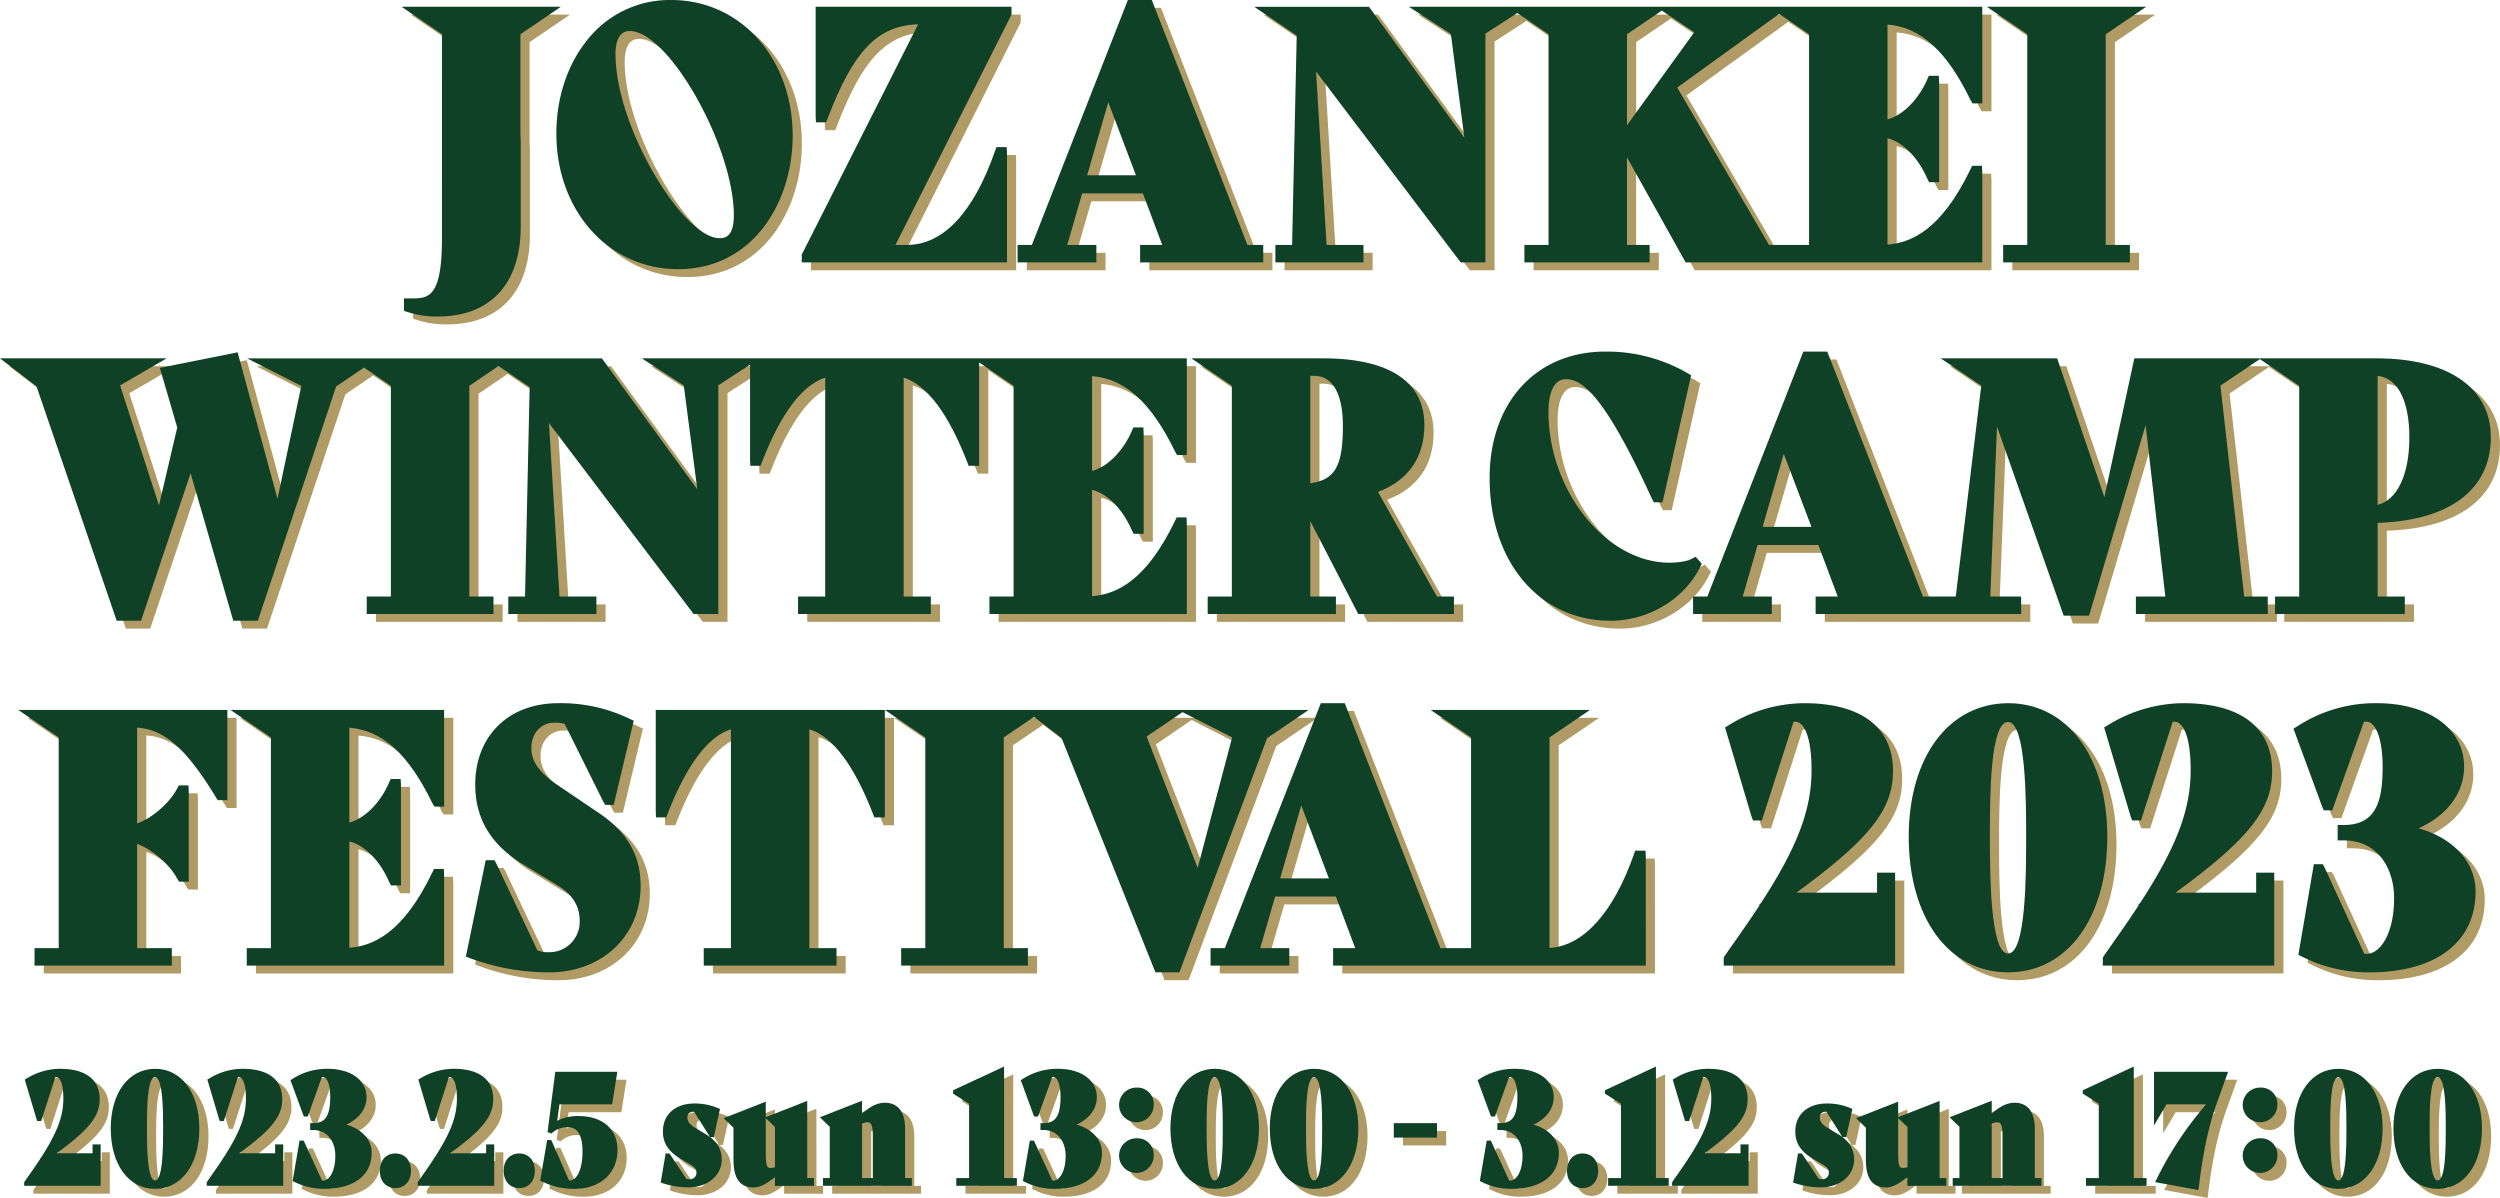 <svg xmlns="http://www.w3.org/2000/svg" xmlns:xlink="http://www.w3.org/1999/xlink" width="840.276" height="402.639" viewBox="0 0 840.276 402.639">
  <defs>
    <clipPath id="clip-path">
      <rect id="長方形_279" data-name="長方形 279" width="837.192" height="399.995" fill="#b19b65"/>
    </clipPath>
    <clipPath id="clip-path-2">
      <rect id="長方形_279-2" data-name="長方形 279" width="837.192" height="399.995" fill="#0f4126"/>
    </clipPath>
  </defs>
  <g id="kv_ttl" transform="translate(-401.724 -110.361)">
    <g id="グループ_175" data-name="グループ 175" transform="translate(404.808 113.005)">
      <g id="グループ_174" data-name="グループ 174" transform="translate(0)" clip-path="url(#clip-path)">
        <path id="パス_175" data-name="パス 175" d="M345.178,83.344c0,18.809-3.954,20.262-9.54,20.262H332.4V107.8l1.416.446a30.881,30.881,0,0,0,9.942,1.459c17.728,0,27.894-11.017,27.894-30.226v-29l-.1-2.025V14.824l13.581-9.237H331.6l13.582,9.237Z" transform="translate(-196.63 -3.313)" fill="#b19b65"/>
        <path id="パス_176" data-name="パス 176" d="M500.315,90.47c25.306,0,38.547-22.584,38.547-44.893C538.862,19.594,521.331,0,498.083,0a35.283,35.283,0,0,0-28.575,13.846c-6.5,8.225-10.073,19.25-10.073,31.047,0,25.982,17.575,45.576,40.88,45.576m-21-72.412c0-2.853.62-7.64,4.771-7.64,13.086,0,35,38.819,35,61.994,0,7.64-3.415,7.64-4.873,7.64-12.019,0-34.9-37.059-34.9-61.994" transform="translate(-272.436)" fill="#b19b65"/>
        <path id="パス_177" data-name="パス 177" d="M731.064,54.8l-.1-2.025H727.5l-.474,1.357c-7.2,20.611-17.418,31.5-29.538,31.5h-3.915l38.8-77,.217-.544V5.587H666.753V42.408l.1,2.025h3.42l.5-1.3c8.685-22.744,16.741-31.208,30.417-31.654L662.3,88.457l-.217.544v2.508h68.978Z" transform="translate(-392.605 -3.313)" fill="#b19b65"/>
        <path id="パス_178" data-name="パス 178" d="M866.786,82.326h-9.78L862.021,65h20.408l6.5,17.328H881.5V88.2h41.383v-5.87h-5.309L885.418,0h-8.04L845.116,82.326h-4.8V88.2h26.47ZM863.7,58.9l7.1-24.55,9.289,24.55Z" transform="translate(-498.291)" fill="#b19b65"/>
        <path id="パス_179" data-name="パス 179" d="M1048.447,85.639h-5.622v5.87h29.615v-5.87h-12.4l-3.536-58.281,48.61,64.15h8.307V14.626l10.717-6.941,10.5,7.139V85.639h-8.116v5.87h42.093v-5.87h-7.608V56.217l19.713,35.292h99.7V61.056l-.1-2.025h-3.3l-.552,1.146c-9.867,20.469-19.891,24.689-27.9,25.359V49.764c5.172,1.33,10.25,6.415,13.364,13.578l.63,1.218h3.353V30.809l-.1-2.025h-3.353L1261.93,30c-2.979,6.857-8.249,12.064-13.364,13.445v-31.9c11.182.943,19.859,8.869,27.907,25.377l.657,1.137h3.291V5.587H1087.708l14.1,9.129,4.537,34.875-32.056-44h-38.572L1050,15.266ZM1222.2,14.824V85.639h-13.454l-30.852-52.9,34.251-24.753Zm-38.592-.668L1161.011,45.4V14.824L1172.7,6.876Z" transform="translate(-614.158 -3.313)" fill="#b19b65"/>
        <path id="パス_180" data-name="パス 180" d="M1654.31,85.639h-8.116v5.87h42.6v-5.87h-8.115V14.825l13.582-9.238h-53.534l13.584,9.238Z" transform="translate(-972.919 -3.313)" fill="#b19b65"/>
        <path id="パス_181" data-name="パス 181" d="M39.221,381.153H47.4L64.06,331.562l14.348,49.591h8.254l26.319-78.74,9.359-6.365,9.036,6.146v70.814h-8.115v5.87h42.6v-5.87h-8.116V302.194l9.792-6.66,10.484,7.1-1.554,70.373h-5.624v5.87h29.615v-5.87h-12.4l-3.536-58.28,48.61,64.15h8.306V302l10.666-6.908v31.96l.1,2.025h3.41l.5-1.291c6.36-16.348,13.5-25.86,21.246-28.335v73.561h-9.13v5.87h44.63v-5.87h-9.131V299.44c7.81,2.462,14.983,11.978,21.349,28.342l.5,1.291H329.1V294.319l11.577,7.875v70.814h-8.115v5.87H398.9V348.426l-.1-2.025h-3.3l-.552,1.146c-9.866,20.47-19.891,24.689-27.9,25.359V337.134c5.173,1.329,10.252,6.415,13.365,13.577l.631,1.218H384.4v-33.75l-.1-2.025h-3.353l-.53,1.219c-2.978,6.856-8.248,12.063-13.365,13.445v-31.9c11.184.943,19.86,8.869,27.908,25.377l.657,1.137H398.9V292.957H215.726l14.1,9.129,4.537,34.875-32.056-44H83.047l18.219,9.267-7.994,37.918L79.863,290.919l-26.134,5.24,5.846,20.029L53.44,342.371l-13.081-40.32,15.626-9.094H0l12.27,9.4Z" transform="translate(0 -172.509)" fill="#b19b65"/>
        <path id="パス_182" data-name="パス 182" d="M1039.925,381.848H1072.1v-5.87h-5.711l-19.828-35.164c10.219-3.883,15.6-11.62,15.6-22.508,0-19.472-20.973-22.379-33.475-22.379H983.855l13.584,9.237v70.815h-8.116v5.87h43.108v-5.87h-8.622V350.633Zm-14.9-80.052c8.478,0,9.743,10.486,9.743,16.737,0,13.46-2.521,18.225-10.964,19.374V301.8Z" transform="translate(-583.407 -175.478)" fill="#b19b65"/>
        <path id="パス_183" data-name="パス 183" d="M1255.765,299.619c5.211,0,12.72,4.777,28.9,40.206l.642,1.184h2.921l9.61-42.712-1.281-.747a54,54,0,0,0-27.6-7.212c-23.238,0-38.852,17.082-38.852,42.506,0,28.241,16.727,47.964,40.678,47.964,12.606,0,24.669-7.214,30.014-17.952l.611-1.226-2.069-2.326-1.405.746c-1.377.731-4.407,1.242-7.369,1.242-21.293,0-40.685-24.183-40.685-50.737,0-3.288.574-10.937,5.887-10.937" transform="translate(-729.427 -172.165)" fill="#b19b65"/>
        <path id="パス_184" data-name="パス 184" d="M1536.352,339.256l-15.866-46.644h-39.134l13.624,9.162-8.576,70.889h-11.029l-32.159-82.326h-8.04l-32.261,82.326h-4.8v5.87h26.47v-5.87h-9.78l5.017-17.327h20.407l6.5,17.327H1439.3v5.87h69.083v-5.87h-10.368l2.242-57.142,22.422,63.58h8.524l19.015-64.04,6.624,57.6h-9.9v5.87h44.325v-5.87h-7.925l-7.979-70.891,13.253-8.914,13.219,8.991v70.814h-8.116v5.87h43.615v-5.87h-9.13V347.9c24.212-.76,38.043-11.2,38.043-28.819,0-16.576-14.372-26.473-38.446-26.473h-81.382Zm-114.859,9.984,7.1-24.55,9.29,24.55Zm206.707-7.411V298.524c6.7.626,10.66,8.254,10.66,20.675,0,12.534-4.118,21.093-10.66,22.63" transform="translate(-829.051 -172.165)" fill="#b19b65"/>
        <path id="パス_185" data-name="パス 185" d="M28.676,666.318H20.559v5.869H66.71v-5.869H55.044v-35c4.869,1.668,10.783,6.644,13.437,11.6l.674,1.07h3.238V613.648l-.1-2.025H69.043l-.57,1.083c-2.629,5-8.544,10.022-13.43,11.7v-32.22c9.265.628,16.6,7.187,26.477,23.424l.593.973h3.264V586.266H15.093L28.676,595.5Z" transform="translate(-8.95 -347.644)" fill="#b19b65"/>
        <path id="パス_186" data-name="パス 186" d="M258.185,617.607l.656,1.137h3.291V586.267h-71.8l13.581,9.237v70.815h-8.115v5.869h66.339V641.736l-.1-2.025h-3.3l-.552,1.146c-9.867,20.469-19.891,24.689-27.905,25.359V630.443c5.173,1.33,10.251,6.415,13.365,13.578l.631,1.218h3.353v-33.75l-.1-2.025h-3.353l-.53,1.218c-2.977,6.856-8.249,12.063-13.365,13.445v-31.9c11.184.943,19.86,8.869,27.909,25.377" transform="translate(-112.86 -347.645)" fill="#b19b65"/>
        <path id="パス_187" data-name="パス 187" d="M429.165,617.413l-13.3-8.99c-8.054-5.369-9.14-9.461-9.14-12.756,0-4.809,3.272-8.436,7.612-8.436a12.641,12.641,0,0,1,3.564.378l12.984,26.13.659,1.124H434.4l6.735-28.282-1.482-.7a53.124,53.124,0,0,0-23.9-5.2c-16.684,0-27.895,11-27.895,27.383,0,11.385,5.227,20.132,15.986,26.746l11.579,7.058c5.071,3.038,7.536,6.933,7.536,11.908a10.18,10.18,0,0,1-10.454,10.6,8.491,8.491,0,0,1-3.769-.665L394.963,634.6l-.65-1.158H391.38l-6.667,32.425,1.624.607a76.139,76.139,0,0,0,26.375,4.676c17.81,0,30.736-12.233,30.736-29.088,0-10.315-4.542-18.149-14.282-24.647" transform="translate(-228.127 -344.331)" fill="#b19b65"/>
        <path id="パス_188" data-name="パス 188" d="M545.521,621.091c6.36-16.348,13.5-25.86,21.248-28.335v73.562h-9.131v5.869h44.63v-5.869h-9.13V592.749c7.81,2.462,14.982,11.978,21.348,28.342l.5,1.291H618.5V586.266H541.508v34.091l.1,2.025h3.41Z" transform="translate(-321.104 -347.644)" fill="#b19b65"/>
        <path id="パス_189" data-name="パス 189" d="M859.2,595.745l13.938-9.478H730.729l13.583,9.237v70.815H736.2v5.869h42.6v-5.869h-8.117V595.5L780.84,588.6l9.276,7.106,31.549,78.761h8.05Zm-11.756-.249-11.586,43.9-17.147-44.2,12.047-8.193Z" transform="translate(-433.308 -347.645)" fill="#b19b65"/>
        <path id="パス_190" data-name="パス 190" d="M1145.941,632.28l-.1-2.025h-3.458l-.477,1.351c-6.906,19.556-16.928,30.627-28.325,31.359V592.189l13.583-9.237h-53.536l13.584,9.237V663h-10.294l-32.158-82.327h-8.04L1004.456,663h-4.8v5.869h26.471V663h-9.78l5.017-17.328h20.407l6.5,17.328h-7.422v5.869h105.1Zm-122.9,7.3,7.1-24.55,9.29,24.55Z" transform="translate(-592.776 -344.331)" fill="#b19b65"/>
        <path id="パス_191" data-name="パス 191" d="M1423.769,665.574l-.366.637v2.663h57.614V637.647h-6.078v6.709h-27.1c24.74-18.058,32.466-28.006,32.466-40.844,0-14.725-10.627-22.834-29.923-22.834a48.572,48.572,0,0,0-25.187,7.339l-1.347.808,8.867,29.819.533,1.448h2.987l10.652-33.181q.221-.022.451-.022c3.5,0,5.584,6.087,5.584,16.282,0,13.17-4.6,25.611-17.021,44.74l-.7.5h.375c-2.008,3.077-4.216,6.325-6.639,9.777Z" transform="translate(-844.05 -344.331)" fill="#b19b65"/>
        <path id="パス_192" data-name="パス 192" d="M1609.561,580.678c-19.955.113-33.361,18.154-33.361,44.894,0,27.26,13.411,45.576,33.372,45.576s33.373-18.316,33.373-45.576c0-26.853-13.411-44.894-33.384-44.894m.011,6.325c6.091,0,6.091,26.869,6.091,38.342,0,12.815,0,39.479-6.091,39.479s-6.091-27.745-6.091-39.593c0-12.408,0-38.228,6.091-38.228" transform="translate(-934.656 -344.331)" fill="#b19b65"/>
        <path id="パス_193" data-name="パス 193" d="M1736.846,665.574l-.366.637v2.663h57.614V637.647h-6.078v6.709h-27.1c24.74-18.058,32.466-28.006,32.466-40.844,0-14.725-10.627-22.834-29.923-22.834a48.57,48.57,0,0,0-25.186,7.339l-1.347.808,8.867,29.819.533,1.448h2.987l10.652-33.181c.147-.014.3-.022.451-.022,3.5,0,5.584,6.087,5.584,16.282,0,13.17-4.6,25.611-17.021,44.74l-.7.5h.375c-2.008,3.077-4.216,6.325-6.639,9.777Z" transform="translate(-1029.699 -344.331)" fill="#b19b65"/>
        <path id="パス_194" data-name="パス 194" d="M1904.111,616.681h2.839l10.655-29.747a7.208,7.208,0,0,1,.8-.045c3.279,0,5.483,6.086,5.483,15.145,0,11.753-2.227,19.58-13.09,19.58h-2.025V626.8h2.025c11.706,0,16.946,9.72,16.946,19.352,0,12.2-4.759,18.784-9.236,18.784a5.633,5.633,0,0,1-.8-.049l-13.288-28.9-.644-1.18h-3.006l-5.2,30.443,1.328.676a49.115,49.115,0,0,0,22.527,5.224c22.358,0,35.707-10.151,35.707-27.155,0-9.978-7.556-18.013-19.183-21.263,9.428-4.148,15.328-11.82,15.328-20.7,0-12.774-11.822-21.356-29.417-21.356a48.139,48.139,0,0,0-26.536,7.7l-1.4.872,9.6,26.106Z" transform="translate(-1123.061 -344.331)" fill="#b19b65"/>
        <path id="パス_195" data-name="パス 195" d="M42.951,910.995H30.865c11.034-8.055,14.48-12.492,14.48-18.217,0-6.568-4.741-10.184-13.347-10.184a21.666,21.666,0,0,0-11.234,3.273l-.6.36,3.956,13.3.236.645h1.333l4.752-14.8c.066-.006.134-.01.2-.01,1.561,0,2.491,2.715,2.491,7.263,0,5.873-2.051,11.423-7.593,19.955l-.311.22H25.4c-.9,1.372-1.88,2.821-2.961,4.36l-2.308,3.3-.164.284v1.188h25.7V908H42.951Z" transform="translate(-11.838 -523.361)" fill="#b19b65"/>
        <path id="パス_196" data-name="パス 196" d="M106.336,882.594c-8.9.05-14.882,8.1-14.882,20.023,0,12.159,5.982,20.328,14.887,20.328s14.886-8.169,14.886-20.328c0-11.976-5.982-20.023-14.891-20.023m0,2.821c2.716,0,2.716,11.984,2.716,17.1,0,5.716,0,17.608-2.716,17.608s-2.718-12.374-2.718-17.659c0-5.534,0-17.05,2.718-17.05" transform="translate(-54.23 -523.361)" fill="#b19b65"/>
        <path id="パス_197" data-name="パス 197" d="M193.719,910.995H181.633c11.034-8.055,14.48-12.492,14.48-18.217,0-6.568-4.741-10.184-13.347-10.184a21.665,21.665,0,0,0-11.234,3.273l-.6.36,3.956,13.3.236.645h1.333l4.752-14.8c.066-.006.134-.01.2-.01,1.561,0,2.491,2.715,2.491,7.263,0,5.873-2.051,11.423-7.593,19.955l-.311.22h.167c-.9,1.372-1.88,2.821-2.961,4.36l-2.308,3.3-.164.284v1.188h25.7V908h-2.712Z" transform="translate(-101.24 -523.361)" fill="#b19b65"/>
        <path id="パス_198" data-name="パス 198" d="M258.592,901.349c4.2-1.85,6.836-5.272,6.836-9.23,0-5.7-5.272-9.525-13.12-9.525a21.483,21.483,0,0,0-11.837,3.434l-.622.389,4.28,11.643.263.591h1.267l4.753-13.267a3.167,3.167,0,0,1,.357-.02c1.464,0,2.446,2.715,2.446,6.755,0,7.247-2.334,8.733-5.839,8.733h-.9v2.313h.9c5.221,0,7.559,4.335,7.559,8.632,0,5.441-2.123,8.377-4.12,8.377a2.56,2.56,0,0,1-.358-.022l-5.925-12.892-.288-.526H242.9l-2.322,13.577.593.3a21.911,21.911,0,0,0,10.048,2.33c9.972,0,15.927-4.528,15.927-12.111,0-4.45-3.37-8.034-8.556-9.484" transform="translate(-142.225 -523.361)" fill="#b19b65"/>
        <path id="パス_199" data-name="パス 199" d="M318.854,952.5c-3.139,0-5.248,2.34-5.248,5.822s2.109,5.823,5.248,5.823,5.247-2.34,5.247-5.823-2.108-5.822-5.247-5.822" transform="translate(-185.962 -564.812)" fill="#b19b65"/>
        <path id="パス_200" data-name="パス 200" d="M367.948,910.995H355.862c11.033-8.053,14.481-12.491,14.481-18.217,0-6.568-4.741-10.184-13.347-10.184a21.666,21.666,0,0,0-11.234,3.273l-.6.36,3.956,13.3.237.645h1.333l4.752-14.8c.065-.006.132-.01.2-.01,1.561,0,2.491,2.715,2.491,7.263,0,5.873-2.051,11.422-7.592,19.953l-.313.222h.168c-.9,1.372-1.88,2.821-2.961,4.361l-2.307,3.3-.163.284v1.188h25.7V908h-2.711Z" transform="translate(-204.556 -523.361)" fill="#b19b65"/>
        <path id="パス_201" data-name="パス 201" d="M421.142,952.5c-3.139,0-5.246,2.34-5.246,5.822s2.108,5.823,5.246,5.823,5.248-2.34,5.248-5.823-2.109-5.822-5.248-5.822" transform="translate(-246.618 -564.812)" fill="#b19b65"/>
        <path id="パス_202" data-name="パス 202" d="M458.924,899.945a15.32,15.32,0,0,0-7.1,1.606l.74-5.53h17.719l1.734-10.936H451.16l-2.59,20.264,1.3.486.4-.343a7.411,7.411,0,0,1,5.072-1.763c1.231,0,4.979,0,4.979,8.174,0,6.366-2.118,9.7-4.21,9.7a1.791,1.791,0,0,1-.329-.029l-5.722-13.023-.282-.54h-1.353l-2.325,13.659.63.289a23.89,23.89,0,0,0,10.92,2.465c8.632,0,14.432-5.254,14.432-13.075,0-7.033-5.044-11.4-13.165-11.4" transform="translate(-264.533 -524.838)" fill="#b19b65"/>
        <path id="パス_203" data-name="パス 203" d="M560.914,921.675l-3.4-2.031c-2.478-1.46-2.949-2.475-2.949-3.837,0-.863.548-1.785,2.084-1.785a1.227,1.227,0,0,1,.184.017l5.068,8.081.312.423h1.225l2.085-9.463-.7-.289a19.985,19.985,0,0,0-7.855-1.539c-6.459,0-10.633,3.679-10.633,9.373,0,3.979,1.8,6.745,6.007,9.247l2.99,1.777c1.93,1.133,2.269,1.78,2.269,2.721a2.179,2.179,0,0,1-2.445,2.343,2.954,2.954,0,0,1-.922-.121l-5.43-8.15-.314-.4h-1.246l-1.659,9.779.732.246a27.3,27.3,0,0,0,8.568,1.366c6.5,0,11.221-3.963,11.221-9.424,0-3.458-1.745-6.261-5.19-8.332" transform="translate(-323.521 -540.355)" fill="#b19b65"/>
        <path id="パス_204" data-name="パス 204" d="M625.649,909.095l-13.937,5.47v-5.216l-14.173,5.563,3.317,3.2v10.52c0,4.111.7,9.576,6.739,9.576,2.436,0,4.845-1.62,7.2-3.477v2.919h13.119v-2.618h-2.262Zm-13.937,5.792,3.08,2.967v13.533a4.881,4.881,0,0,1-1.4.242c-1.131,0-1.675-.214-1.675-5.03Z" transform="translate(-354.329 -539.076)" fill="#b19b65"/>
        <path id="パス_205" data-name="パス 205" d="M705.689,918.409c0-7.625-4.223-8.764-6.74-8.764-2.786,0-5.186,1.414-7.739,3.655v-4.33l-14.174,5.563,3.317,3.195v17.224H678.09v2.618h14.929v-2.618H691.21v-18.3a4.63,4.63,0,0,1,1.811-.432c.722,0,1.811,0,1.811,4.371v14.362h-1.809v2.618h14.928v-2.618h-2.262Z" transform="translate(-401.469 -539.001)" fill="#b19b65"/>
        <path id="パス_206" data-name="パス 206" d="M804.177,880.708l-16.625,7.75-.521.294v1.073l5.385,3.4v24.971h-4.3v2.618h20.358v-2.618h-4.3Z" transform="translate(-466.694 -522.243)" fill="#b19b65"/>
        <path id="パス_207" data-name="パス 207" d="M861.662,901.349c4.205-1.85,6.837-5.272,6.837-9.23,0-5.7-5.273-9.525-13.121-9.525a21.471,21.471,0,0,0-11.836,3.434l-.622.389,4.28,11.643.262.591h1.267l4.753-13.267a3.187,3.187,0,0,1,.358-.02c1.463,0,2.445,2.715,2.445,6.755,0,7.247-2.334,8.733-5.839,8.733h-.9v2.313h.9c5.221,0,7.558,4.335,7.558,8.632,0,5.441-2.123,8.377-4.119,8.377a2.552,2.552,0,0,1-.357-.022L847.6,907.26l-.287-.526h-1.341l-2.322,13.577.593.3a21.919,21.919,0,0,0,10.048,2.33c9.972,0,15.927-4.528,15.927-12.111,0-4.45-3.37-8.034-8.556-9.484" transform="translate(-499.835 -523.361)" fill="#b19b65"/>
        <path id="パス_208" data-name="パス 208" d="M930.143,939.983a5.823,5.823,0,1,0,5.771,5.822,5.488,5.488,0,0,0-5.771-5.822" transform="translate(-548.134 -557.392)" fill="#b19b65"/>
        <path id="パス_209" data-name="パス 209" d="M930.143,898.117a5.823,5.823,0,1,0,5.771,5.822,5.488,5.488,0,0,0-5.771-5.822" transform="translate(-548.134 -532.566)" fill="#b19b65"/>
        <path id="パス_210" data-name="パス 210" d="M981.4,882.594c-8.9.05-14.882,8.1-14.882,20.023,0,12.159,5.982,20.328,14.886,20.328s14.885-8.169,14.885-20.328c0-11.976-5.982-20.023-14.89-20.023m0,2.821c2.716,0,2.716,11.984,2.716,17.1,0,5.716,0,17.608-2.716,17.608s-2.716-12.374-2.716-17.659c0-5.534,0-17.05,2.716-17.05" transform="translate(-573.128 -523.361)" fill="#b19b65"/>
        <path id="パス_211" data-name="パス 211" d="M1063.457,882.594c-8.9.05-14.882,8.1-14.882,20.023,0,12.159,5.982,20.328,14.886,20.328s14.885-8.169,14.885-20.328c0-11.976-5.982-20.023-14.89-20.023m0,2.821c2.717,0,2.717,11.984,2.717,17.1,0,5.716,0,17.608-2.717,17.608s-2.716-12.374-2.716-17.659c0-5.534,0-17.05,2.716-17.05" transform="translate(-621.785 -523.361)" fill="#b19b65"/>
        <rect id="長方形_278" data-name="長方形 278" width="14.523" height="4.849" transform="translate(468.469 377.505)" fill="#b19b65"/>
        <path id="パス_212" data-name="パス 212" d="M1238.948,901.349c4.205-1.85,6.837-5.272,6.837-9.23,0-5.7-5.273-9.525-13.121-9.525a21.475,21.475,0,0,0-11.836,3.434l-.623.389,4.28,11.643.263.591h1.267l4.754-13.267a3.171,3.171,0,0,1,.357-.02c1.462,0,2.445,2.715,2.445,6.755,0,7.247-2.333,8.733-5.838,8.733h-.9v2.313h.9c5.221,0,7.558,4.335,7.558,8.632,0,5.441-2.122,8.377-4.12,8.377a2.548,2.548,0,0,1-.356-.022l-5.927-12.892-.287-.526h-1.34l-2.322,13.577.593.3a21.907,21.907,0,0,0,10.047,2.33c9.972,0,15.927-4.528,15.927-12.111,0-4.45-3.37-8.034-8.556-9.484" transform="translate(-723.558 -523.361)" fill="#b19b65"/>
        <path id="パス_213" data-name="パス 213" d="M1299.207,952.5c-3.139,0-5.247,2.34-5.247,5.822s2.108,5.823,5.247,5.823,5.248-2.34,5.248-5.823-2.109-5.822-5.248-5.822" transform="translate(-767.294 -564.812)" fill="#b19b65"/>
        <path id="パス_214" data-name="パス 214" d="M1342.464,880.708l-16.626,7.75-.521.294v1.073l5.385,3.4v24.971h-4.3v2.618h20.36v-2.618h-4.3Z" transform="translate(-785.887 -522.243)" fill="#b19b65"/>
        <path id="パス_215" data-name="パス 215" d="M1403.784,910.995H1391.7c11.033-8.053,14.481-12.491,14.481-18.217,0-6.568-4.74-10.184-13.347-10.184a21.666,21.666,0,0,0-11.234,3.273l-.6.36,3.956,13.3.236.645h1.333l4.753-14.8c.066-.006.133-.01.2-.01,1.56,0,2.491,2.715,2.491,7.263,0,5.873-2.051,11.422-7.592,19.953l-.313.222h.168c-.895,1.372-1.88,2.821-2.96,4.36l-2.308,3.3-.164.284v1.188h25.7V908h-2.712Z" transform="translate(-818.785 -523.361)" fill="#b19b65"/>
        <path id="パス_216" data-name="パス 216" d="M1496.023,921.675l-3.4-2.031c-2.479-1.46-2.949-2.475-2.949-3.837,0-.863.548-1.785,2.084-1.785a1.249,1.249,0,0,1,.185.017l5.068,8.081.311.423h1.225l2.084-9.463-.7-.289a19.979,19.979,0,0,0-7.856-1.539c-6.458,0-10.631,3.679-10.631,9.373,0,3.979,1.8,6.745,6.007,9.247l2.992,1.777c1.928,1.132,2.268,1.78,2.268,2.721a2.179,2.179,0,0,1-2.445,2.343,2.954,2.954,0,0,1-.922-.121l-5.431-8.15-.314-.4h-1.247l-1.658,9.779.732.246a27.3,27.3,0,0,0,8.568,1.366c6.5,0,11.221-3.963,11.221-9.424,0-3.458-1.745-6.261-5.19-8.332" transform="translate(-878.022 -540.355)" fill="#b19b65"/>
        <path id="パス_217" data-name="パス 217" d="M1560.754,909.095l-13.937,5.471v-5.217l-14.173,5.563,3.316,3.195v10.521c0,4.11.7,9.576,6.741,9.576,2.435,0,4.844-1.62,7.2-3.477v2.919h13.119v-2.618h-2.262Zm-13.937,5.79,3.08,2.968v13.534a4.873,4.873,0,0,1-1.4.242c-1.132,0-1.677-.214-1.677-5.03Z" transform="translate(-908.828 -539.076)" fill="#b19b65"/>
        <path id="パス_218" data-name="パス 218" d="M1638.572,918.409c0-7.625-4.223-8.764-6.74-8.764-2.786,0-5.187,1.415-7.74,3.656V908.97l-14.173,5.563,3.317,3.195v17.224h-2.263v2.618H1625.9v-2.618h-1.81v-18.3a4.64,4.64,0,0,1,1.812-.432c.721,0,1.812,0,1.812,4.371v14.362h-1.81v2.618h14.929v-2.618h-2.263Z" transform="translate(-954.651 -539.001)" fill="#b19b65"/>
        <path id="パス_219" data-name="パス 219" d="M1737.059,880.708l-16.626,7.75-.522.294v1.073l5.385,3.4v24.971H1721v2.618h20.36v-2.618h-4.3Z" transform="translate(-1019.874 -522.243)" fill="#b19b65"/>
        <path id="パス_220" data-name="パス 220" d="M1778.731,903.12l4.222-7.1h13.305a117.925,117.925,0,0,0-16.612,25.056l-.557,1.082,14.584,2.674.116-.952c1.458-11.966,3.341-20.727,6.109-28.407l3.738-10.389h-24.9Z" transform="translate(-1054.753 -524.839)" fill="#b19b65"/>
        <path id="パス_221" data-name="パス 221" d="M1858.019,898.117a5.823,5.823,0,1,0,5.772,5.822,5.488,5.488,0,0,0-5.772-5.822" transform="translate(-1098.347 -532.566)" fill="#b19b65"/>
        <path id="パス_222" data-name="パス 222" d="M1858.019,939.983a5.823,5.823,0,1,0,5.772,5.822,5.488,5.488,0,0,0-5.772-5.822" transform="translate(-1098.347 -557.392)" fill="#b19b65"/>
        <path id="パス_223" data-name="パス 223" d="M1909.279,882.594c-8.9.05-14.882,8.1-14.882,20.023,0,12.159,5.982,20.328,14.886,20.328s14.885-8.169,14.885-20.328c0-11.976-5.982-20.023-14.89-20.023m0,2.821c2.717,0,2.717,11.984,2.717,17.1,0,5.716,0,17.608-2.717,17.608s-2.717-12.374-2.717-17.659c0-5.534,0-17.05,2.717-17.05" transform="translate(-1123.341 -523.361)" fill="#b19b65"/>
        <path id="パス_224" data-name="パス 224" d="M1991.334,882.594c-8.9.05-14.882,8.1-14.882,20.023,0,12.159,5.982,20.328,14.886,20.328s14.885-8.169,14.885-20.328c0-11.976-5.982-20.023-14.89-20.023m0,2.821c2.716,0,2.716,11.984,2.716,17.1,0,5.716,0,17.608-2.716,17.608s-2.717-12.374-2.717-17.659c0-5.534,0-17.05,2.717-17.05" transform="translate(-1171.998 -523.361)" fill="#b19b65"/>
      </g>
    </g>
    <g id="グループ_219" data-name="グループ 219" transform="translate(401.724 110.361)">
      <g id="グループ_174-2" data-name="グループ 174" transform="translate(0)" clip-path="url(#clip-path-2)">
        <path id="パス_175-2" data-name="パス 175" d="M345.178,83.344c0,18.809-3.954,20.262-9.54,20.262H332.4V107.8l1.416.446a30.881,30.881,0,0,0,9.942,1.459c17.728,0,27.894-11.017,27.894-30.226v-29l-.1-2.025V14.824l13.581-9.237H331.6l13.582,9.237Z" transform="translate(-196.63 -3.313)" fill="#0f4126"/>
        <path id="パス_176-2" data-name="パス 176" d="M500.315,90.47c25.306,0,38.547-22.584,38.547-44.893C538.862,19.594,521.331,0,498.083,0a35.283,35.283,0,0,0-28.575,13.846c-6.5,8.225-10.073,19.25-10.073,31.047,0,25.982,17.575,45.576,40.88,45.576m-21-72.412c0-2.853.62-7.64,4.771-7.64,13.086,0,35,38.819,35,61.994,0,7.64-3.415,7.64-4.873,7.64-12.019,0-34.9-37.059-34.9-61.994" transform="translate(-272.436)" fill="#0f4126"/>
        <path id="パス_177-2" data-name="パス 177" d="M731.064,54.8l-.1-2.025H727.5l-.474,1.357c-7.2,20.611-17.418,31.5-29.538,31.5h-3.915l38.8-77,.217-.544V5.587H666.753V42.408l.1,2.025h3.42l.5-1.3c8.685-22.744,16.741-31.208,30.417-31.654L662.3,88.457l-.217.544v2.508h68.978Z" transform="translate(-392.605 -3.313)" fill="#0f4126"/>
        <path id="パス_178-2" data-name="パス 178" d="M866.786,82.326h-9.78L862.021,65h20.408l6.5,17.328H881.5V88.2h41.383v-5.87h-5.309L885.418,0h-8.04L845.116,82.326h-4.8V88.2h26.47ZM863.7,58.9l7.1-24.55,9.289,24.55Z" transform="translate(-498.291)" fill="#0f4126"/>
        <path id="パス_179-2" data-name="パス 179" d="M1048.447,85.639h-5.622v5.87h29.615v-5.87h-12.4l-3.536-58.281,48.61,64.15h8.307V14.626l10.717-6.941,10.5,7.139V85.639h-8.116v5.87h42.093v-5.87h-7.608V56.217l19.713,35.292h99.7V61.056l-.1-2.025h-3.3l-.552,1.146c-9.867,20.469-19.891,24.689-27.9,25.359V49.764c5.172,1.33,10.25,6.415,13.364,13.578l.63,1.218h3.353V30.809l-.1-2.025h-3.353L1261.93,30c-2.979,6.857-8.249,12.064-13.364,13.445v-31.9c11.182.943,19.859,8.869,27.907,25.377l.657,1.137h3.291V5.587H1087.708l14.1,9.129,4.537,34.875-32.056-44h-38.572L1050,15.266ZM1222.2,14.824V85.639h-13.454l-30.852-52.9,34.251-24.753Zm-38.592-.668L1161.011,45.4V14.824L1172.7,6.876Z" transform="translate(-614.158 -3.313)" fill="#0f4126"/>
        <path id="パス_180-2" data-name="パス 180" d="M1654.31,85.639h-8.116v5.87h42.6v-5.87h-8.115V14.825l13.582-9.238h-53.534l13.584,9.238Z" transform="translate(-972.919 -3.313)" fill="#0f4126"/>
        <path id="パス_181-2" data-name="パス 181" d="M39.221,381.153H47.4L64.06,331.562l14.348,49.591h8.254l26.319-78.74,9.359-6.365,9.036,6.146v70.814h-8.115v5.87h42.6v-5.87h-8.116V302.194l9.792-6.66,10.484,7.1-1.554,70.373h-5.624v5.87h29.615v-5.87h-12.4l-3.536-58.28,48.61,64.15h8.306V302l10.666-6.908v31.96l.1,2.025h3.41l.5-1.291c6.36-16.348,13.5-25.86,21.246-28.335v73.561h-9.13v5.87h44.63v-5.87h-9.131V299.44c7.81,2.462,14.983,11.978,21.349,28.342l.5,1.291H329.1V294.319l11.577,7.875v70.814h-8.115v5.87H398.9V348.426l-.1-2.025h-3.3l-.552,1.146c-9.866,20.47-19.891,24.689-27.9,25.359V337.134c5.173,1.329,10.252,6.415,13.365,13.577l.631,1.218H384.4v-33.75l-.1-2.025h-3.353l-.53,1.219c-2.978,6.856-8.248,12.063-13.365,13.445v-31.9c11.184.943,19.86,8.869,27.908,25.377l.657,1.137H398.9V292.957H215.726l14.1,9.129,4.537,34.875-32.056-44H83.047l18.219,9.267-7.994,37.918L79.863,290.919l-26.134,5.24,5.846,20.029L53.44,342.371l-13.081-40.32,15.626-9.094H0l12.27,9.4Z" transform="translate(0 -172.509)" fill="#0f4126"/>
        <path id="パス_182-2" data-name="パス 182" d="M1039.925,381.848H1072.1v-5.87h-5.711l-19.828-35.164c10.219-3.883,15.6-11.62,15.6-22.508,0-19.472-20.973-22.379-33.475-22.379H983.855l13.584,9.237v70.815h-8.116v5.87h43.108v-5.87h-8.622V350.633Zm-14.9-80.052c8.478,0,9.743,10.486,9.743,16.737,0,13.46-2.521,18.225-10.964,19.374V301.8Z" transform="translate(-583.407 -175.478)" fill="#0f4126"/>
        <path id="パス_183-2" data-name="パス 183" d="M1255.765,299.619c5.211,0,12.72,4.777,28.9,40.206l.642,1.184h2.921l9.61-42.712-1.281-.747a54,54,0,0,0-27.6-7.212c-23.238,0-38.852,17.082-38.852,42.506,0,28.241,16.727,47.964,40.678,47.964,12.606,0,24.669-7.214,30.014-17.952l.611-1.226-2.069-2.326-1.405.746c-1.377.731-4.407,1.242-7.369,1.242-21.293,0-40.685-24.183-40.685-50.737,0-3.288.574-10.937,5.887-10.937" transform="translate(-729.427 -172.165)" fill="#0f4126"/>
        <path id="パス_184-2" data-name="パス 184" d="M1536.352,339.256l-15.866-46.644h-39.134l13.624,9.162-8.576,70.889h-11.029l-32.159-82.326h-8.04l-32.261,82.326h-4.8v5.87h26.47v-5.87h-9.78l5.017-17.327h20.407l6.5,17.327H1439.3v5.87h69.083v-5.87h-10.368l2.242-57.142,22.422,63.58h8.524l19.015-64.04,6.624,57.6h-9.9v5.87h44.325v-5.87h-7.925l-7.979-70.891,13.253-8.914,13.219,8.991v70.814h-8.116v5.87h43.615v-5.87h-9.13V347.9c24.212-.76,38.043-11.2,38.043-28.819,0-16.576-14.372-26.473-38.446-26.473h-81.382Zm-114.859,9.984,7.1-24.55,9.29,24.55Zm206.707-7.411V298.524c6.7.626,10.66,8.254,10.66,20.675,0,12.534-4.118,21.093-10.66,22.63" transform="translate(-829.051 -172.165)" fill="#0f4126"/>
        <path id="パス_185-2" data-name="パス 185" d="M28.676,666.318H20.559v5.869H66.71v-5.869H55.044v-35c4.869,1.668,10.783,6.644,13.437,11.6l.674,1.07h3.238V613.648l-.1-2.025H69.043l-.57,1.083c-2.629,5-8.544,10.022-13.43,11.7v-32.22c9.265.628,16.6,7.187,26.477,23.424l.593.973h3.264V586.266H15.093L28.676,595.5Z" transform="translate(-8.95 -347.644)" fill="#0f4126"/>
        <path id="パス_186-2" data-name="パス 186" d="M258.185,617.607l.656,1.137h3.291V586.267h-71.8l13.581,9.237v70.815h-8.115v5.869h66.339V641.736l-.1-2.025h-3.3l-.552,1.146c-9.867,20.469-19.891,24.689-27.905,25.359V630.443c5.173,1.33,10.251,6.415,13.365,13.578l.631,1.218h3.353v-33.75l-.1-2.025h-3.353l-.53,1.218c-2.977,6.856-8.249,12.063-13.365,13.445v-31.9c11.184.943,19.86,8.869,27.909,25.377" transform="translate(-112.86 -347.645)" fill="#0f4126"/>
        <path id="パス_187-2" data-name="パス 187" d="M429.165,617.413l-13.3-8.99c-8.054-5.369-9.14-9.461-9.14-12.756,0-4.809,3.272-8.436,7.612-8.436a12.641,12.641,0,0,1,3.564.378l12.984,26.13.659,1.124H434.4l6.735-28.282-1.482-.7a53.124,53.124,0,0,0-23.9-5.2c-16.684,0-27.895,11-27.895,27.383,0,11.385,5.227,20.132,15.986,26.746l11.579,7.058c5.071,3.038,7.536,6.933,7.536,11.908a10.18,10.18,0,0,1-10.454,10.6,8.491,8.491,0,0,1-3.769-.665L394.963,634.6l-.65-1.158H391.38l-6.667,32.425,1.624.607a76.139,76.139,0,0,0,26.375,4.676c17.81,0,30.736-12.233,30.736-29.088,0-10.315-4.542-18.149-14.282-24.647" transform="translate(-228.127 -344.331)" fill="#0f4126"/>
        <path id="パス_188-2" data-name="パス 188" d="M545.521,621.091c6.36-16.348,13.5-25.86,21.248-28.335v73.562h-9.131v5.869h44.63v-5.869h-9.13V592.749c7.81,2.462,14.982,11.978,21.348,28.342l.5,1.291H618.5V586.266H541.508v34.091l.1,2.025h3.41Z" transform="translate(-321.104 -347.644)" fill="#0f4126"/>
        <path id="パス_189-2" data-name="パス 189" d="M859.2,595.745l13.938-9.478H730.729l13.583,9.237v70.815H736.2v5.869h42.6v-5.869h-8.117V595.5L780.84,588.6l9.276,7.106,31.549,78.761h8.05Zm-11.756-.249-11.586,43.9-17.147-44.2,12.047-8.193Z" transform="translate(-433.308 -347.645)" fill="#0f4126"/>
        <path id="パス_190-2" data-name="パス 190" d="M1145.941,632.28l-.1-2.025h-3.458l-.477,1.351c-6.906,19.556-16.928,30.627-28.325,31.359V592.189l13.583-9.237h-53.536l13.584,9.237V663h-10.294l-32.158-82.327h-8.04L1004.456,663h-4.8v5.869h26.471V663h-9.78l5.017-17.328h20.407l6.5,17.328h-7.422v5.869h105.1Zm-122.9,7.3,7.1-24.55,9.29,24.55Z" transform="translate(-592.776 -344.331)" fill="#0f4126"/>
        <path id="パス_191-2" data-name="パス 191" d="M1423.769,665.574l-.366.637v2.663h57.614V637.647h-6.078v6.709h-27.1c24.74-18.058,32.466-28.006,32.466-40.844,0-14.725-10.627-22.834-29.923-22.834a48.572,48.572,0,0,0-25.187,7.339l-1.347.808,8.867,29.819.533,1.448h2.987l10.652-33.181q.221-.022.451-.022c3.5,0,5.584,6.087,5.584,16.282,0,13.17-4.6,25.611-17.021,44.74l-.7.5h.375c-2.008,3.077-4.216,6.325-6.639,9.777Z" transform="translate(-844.05 -344.331)" fill="#0f4126"/>
        <path id="パス_192-2" data-name="パス 192" d="M1609.561,580.678c-19.955.113-33.361,18.154-33.361,44.894,0,27.26,13.411,45.576,33.372,45.576s33.373-18.316,33.373-45.576c0-26.853-13.411-44.894-33.384-44.894m.011,6.325c6.091,0,6.091,26.869,6.091,38.342,0,12.815,0,39.479-6.091,39.479s-6.091-27.745-6.091-39.593c0-12.408,0-38.228,6.091-38.228" transform="translate(-934.656 -344.331)" fill="#0f4126"/>
        <path id="パス_193-2" data-name="パス 193" d="M1736.846,665.574l-.366.637v2.663h57.614V637.647h-6.078v6.709h-27.1c24.74-18.058,32.466-28.006,32.466-40.844,0-14.725-10.627-22.834-29.923-22.834a48.57,48.57,0,0,0-25.186,7.339l-1.347.808,8.867,29.819.533,1.448h2.987l10.652-33.181c.147-.014.3-.022.451-.022,3.5,0,5.584,6.087,5.584,16.282,0,13.17-4.6,25.611-17.021,44.74l-.7.5h.375c-2.008,3.077-4.216,6.325-6.639,9.777Z" transform="translate(-1029.699 -344.331)" fill="#0f4126"/>
        <path id="パス_194-2" data-name="パス 194" d="M1904.111,616.681h2.839l10.655-29.747a7.208,7.208,0,0,1,.8-.045c3.279,0,5.483,6.086,5.483,15.145,0,11.753-2.227,19.58-13.09,19.58h-2.025V626.8h2.025c11.706,0,16.946,9.72,16.946,19.352,0,12.2-4.759,18.784-9.236,18.784a5.633,5.633,0,0,1-.8-.049l-13.288-28.9-.644-1.18h-3.006l-5.2,30.443,1.328.676a49.115,49.115,0,0,0,22.527,5.224c22.358,0,35.707-10.151,35.707-27.155,0-9.978-7.556-18.013-19.183-21.263,9.428-4.148,15.328-11.82,15.328-20.7,0-12.774-11.822-21.356-29.417-21.356a48.139,48.139,0,0,0-26.536,7.7l-1.4.872,9.6,26.106Z" transform="translate(-1123.061 -344.331)" fill="#0f4126"/>
        <path id="パス_195-2" data-name="パス 195" d="M42.951,910.995H30.865c11.034-8.055,14.48-12.492,14.48-18.217,0-6.568-4.741-10.184-13.347-10.184a21.666,21.666,0,0,0-11.234,3.273l-.6.36,3.956,13.3.236.645h1.333l4.752-14.8c.066-.006.134-.01.2-.01,1.561,0,2.491,2.715,2.491,7.263,0,5.873-2.051,11.423-7.593,19.955l-.311.22H25.4c-.9,1.372-1.88,2.821-2.961,4.36l-2.308,3.3-.164.284v1.188h25.7V908H42.951Z" transform="translate(-11.838 -523.361)" fill="#0f4126"/>
        <path id="パス_196-2" data-name="パス 196" d="M106.336,882.594c-8.9.05-14.882,8.1-14.882,20.023,0,12.159,5.982,20.328,14.887,20.328s14.886-8.169,14.886-20.328c0-11.976-5.982-20.023-14.891-20.023m0,2.821c2.716,0,2.716,11.984,2.716,17.1,0,5.716,0,17.608-2.716,17.608s-2.718-12.374-2.718-17.659c0-5.534,0-17.05,2.718-17.05" transform="translate(-54.23 -523.361)" fill="#0f4126"/>
        <path id="パス_197-2" data-name="パス 197" d="M193.719,910.995H181.633c11.034-8.055,14.48-12.492,14.48-18.217,0-6.568-4.741-10.184-13.347-10.184a21.665,21.665,0,0,0-11.234,3.273l-.6.36,3.956,13.3.236.645h1.333l4.752-14.8c.066-.006.134-.01.2-.01,1.561,0,2.491,2.715,2.491,7.263,0,5.873-2.051,11.423-7.593,19.955l-.311.22h.167c-.9,1.372-1.88,2.821-2.961,4.36l-2.308,3.3-.164.284v1.188h25.7V908h-2.712Z" transform="translate(-101.24 -523.361)" fill="#0f4126"/>
        <path id="パス_198-2" data-name="パス 198" d="M258.592,901.349c4.2-1.85,6.836-5.272,6.836-9.23,0-5.7-5.272-9.525-13.12-9.525a21.483,21.483,0,0,0-11.837,3.434l-.622.389,4.28,11.643.263.591h1.267l4.753-13.267a3.167,3.167,0,0,1,.357-.02c1.464,0,2.446,2.715,2.446,6.755,0,7.247-2.334,8.733-5.839,8.733h-.9v2.313h.9c5.221,0,7.559,4.335,7.559,8.632,0,5.441-2.123,8.377-4.12,8.377a2.56,2.56,0,0,1-.358-.022l-5.925-12.892-.288-.526H242.9l-2.322,13.577.593.3a21.911,21.911,0,0,0,10.048,2.33c9.972,0,15.927-4.528,15.927-12.111,0-4.45-3.37-8.034-8.556-9.484" transform="translate(-142.225 -523.361)" fill="#0f4126"/>
        <path id="パス_199-2" data-name="パス 199" d="M318.854,952.5c-3.139,0-5.248,2.34-5.248,5.822s2.109,5.823,5.248,5.823,5.247-2.34,5.247-5.823-2.108-5.822-5.247-5.822" transform="translate(-185.962 -564.812)" fill="#0f4126"/>
        <path id="パス_200-2" data-name="パス 200" d="M367.948,910.995H355.862c11.033-8.053,14.481-12.491,14.481-18.217,0-6.568-4.741-10.184-13.347-10.184a21.666,21.666,0,0,0-11.234,3.273l-.6.36,3.956,13.3.237.645h1.333l4.752-14.8c.065-.006.132-.01.2-.01,1.561,0,2.491,2.715,2.491,7.263,0,5.873-2.051,11.422-7.592,19.953l-.313.222h.168c-.9,1.372-1.88,2.821-2.961,4.361l-2.307,3.3-.163.284v1.188h25.7V908h-2.711Z" transform="translate(-204.556 -523.361)" fill="#0f4126"/>
        <path id="パス_201-2" data-name="パス 201" d="M421.142,952.5c-3.139,0-5.246,2.34-5.246,5.822s2.108,5.823,5.246,5.823,5.248-2.34,5.248-5.823-2.109-5.822-5.248-5.822" transform="translate(-246.618 -564.812)" fill="#0f4126"/>
        <path id="パス_202-2" data-name="パス 202" d="M458.924,899.945a15.32,15.32,0,0,0-7.1,1.606l.74-5.53h17.719l1.734-10.936H451.16l-2.59,20.264,1.3.486.4-.343a7.411,7.411,0,0,1,5.072-1.763c1.231,0,4.979,0,4.979,8.174,0,6.366-2.118,9.7-4.21,9.7a1.791,1.791,0,0,1-.329-.029l-5.722-13.023-.282-.54h-1.353l-2.325,13.659.63.289a23.89,23.89,0,0,0,10.92,2.465c8.632,0,14.432-5.254,14.432-13.075,0-7.033-5.044-11.4-13.165-11.4" transform="translate(-264.533 -524.838)" fill="#0f4126"/>
        <path id="パス_203-2" data-name="パス 203" d="M560.914,921.675l-3.4-2.031c-2.478-1.46-2.949-2.475-2.949-3.837,0-.863.548-1.785,2.084-1.785a1.227,1.227,0,0,1,.184.017l5.068,8.081.312.423h1.225l2.085-9.463-.7-.289a19.985,19.985,0,0,0-7.855-1.539c-6.459,0-10.633,3.679-10.633,9.373,0,3.979,1.8,6.745,6.007,9.247l2.99,1.777c1.93,1.133,2.269,1.78,2.269,2.721a2.179,2.179,0,0,1-2.445,2.343,2.954,2.954,0,0,1-.922-.121l-5.43-8.15-.314-.4h-1.246l-1.659,9.779.732.246a27.3,27.3,0,0,0,8.568,1.366c6.5,0,11.221-3.963,11.221-9.424,0-3.458-1.745-6.261-5.19-8.332" transform="translate(-323.521 -540.355)" fill="#0f4126"/>
        <path id="パス_204-2" data-name="パス 204" d="M625.649,909.095l-13.937,5.47v-5.216l-14.173,5.563,3.317,3.2v10.52c0,4.111.7,9.576,6.739,9.576,2.436,0,4.845-1.62,7.2-3.477v2.919h13.119v-2.618h-2.262Zm-13.937,5.792,3.08,2.967v13.533a4.881,4.881,0,0,1-1.4.242c-1.131,0-1.675-.214-1.675-5.03Z" transform="translate(-354.329 -539.076)" fill="#0f4126"/>
        <path id="パス_205-2" data-name="パス 205" d="M705.689,918.409c0-7.625-4.223-8.764-6.74-8.764-2.786,0-5.186,1.414-7.739,3.655v-4.33l-14.174,5.563,3.317,3.195v17.224H678.09v2.618h14.929v-2.618H691.21v-18.3a4.63,4.63,0,0,1,1.811-.432c.722,0,1.811,0,1.811,4.371v14.362h-1.809v2.618h14.928v-2.618h-2.262Z" transform="translate(-401.469 -539.001)" fill="#0f4126"/>
        <path id="パス_206-2" data-name="パス 206" d="M804.177,880.708l-16.625,7.75-.521.294v1.073l5.385,3.4v24.971h-4.3v2.618h20.358v-2.618h-4.3Z" transform="translate(-466.694 -522.243)" fill="#0f4126"/>
        <path id="パス_207-2" data-name="パス 207" d="M861.662,901.349c4.205-1.85,6.837-5.272,6.837-9.23,0-5.7-5.273-9.525-13.121-9.525a21.471,21.471,0,0,0-11.836,3.434l-.622.389,4.28,11.643.262.591h1.267l4.753-13.267a3.187,3.187,0,0,1,.358-.02c1.463,0,2.445,2.715,2.445,6.755,0,7.247-2.334,8.733-5.839,8.733h-.9v2.313h.9c5.221,0,7.558,4.335,7.558,8.632,0,5.441-2.123,8.377-4.119,8.377a2.552,2.552,0,0,1-.357-.022L847.6,907.26l-.287-.526h-1.341l-2.322,13.577.593.3a21.919,21.919,0,0,0,10.048,2.33c9.972,0,15.927-4.528,15.927-12.111,0-4.45-3.37-8.034-8.556-9.484" transform="translate(-499.835 -523.361)" fill="#0f4126"/>
        <path id="パス_208-2" data-name="パス 208" d="M930.143,939.983a5.823,5.823,0,1,0,5.771,5.822,5.488,5.488,0,0,0-5.771-5.822" transform="translate(-548.134 -557.392)" fill="#0f4126"/>
        <path id="パス_209-2" data-name="パス 209" d="M930.143,898.117a5.823,5.823,0,1,0,5.771,5.822,5.488,5.488,0,0,0-5.771-5.822" transform="translate(-548.134 -532.566)" fill="#0f4126"/>
        <path id="パス_210-2" data-name="パス 210" d="M981.4,882.594c-8.9.05-14.882,8.1-14.882,20.023,0,12.159,5.982,20.328,14.886,20.328s14.885-8.169,14.885-20.328c0-11.976-5.982-20.023-14.89-20.023m0,2.821c2.716,0,2.716,11.984,2.716,17.1,0,5.716,0,17.608-2.716,17.608s-2.716-12.374-2.716-17.659c0-5.534,0-17.05,2.716-17.05" transform="translate(-573.128 -523.361)" fill="#0f4126"/>
        <path id="パス_211-2" data-name="パス 211" d="M1063.457,882.594c-8.9.05-14.882,8.1-14.882,20.023,0,12.159,5.982,20.328,14.886,20.328s14.885-8.169,14.885-20.328c0-11.976-5.982-20.023-14.89-20.023m0,2.821c2.717,0,2.717,11.984,2.717,17.1,0,5.716,0,17.608-2.717,17.608s-2.716-12.374-2.716-17.659c0-5.534,0-17.05,2.716-17.05" transform="translate(-621.785 -523.361)" fill="#0f4126"/>
        <rect id="長方形_278-2" data-name="長方形 278" width="14.523" height="4.849" transform="translate(468.469 377.505)" fill="#0f4126"/>
        <path id="パス_212-2" data-name="パス 212" d="M1238.948,901.349c4.205-1.85,6.837-5.272,6.837-9.23,0-5.7-5.273-9.525-13.121-9.525a21.475,21.475,0,0,0-11.836,3.434l-.623.389,4.28,11.643.263.591h1.267l4.754-13.267a3.171,3.171,0,0,1,.357-.02c1.462,0,2.445,2.715,2.445,6.755,0,7.247-2.333,8.733-5.838,8.733h-.9v2.313h.9c5.221,0,7.558,4.335,7.558,8.632,0,5.441-2.122,8.377-4.12,8.377a2.548,2.548,0,0,1-.356-.022l-5.927-12.892-.287-.526h-1.34l-2.322,13.577.593.3a21.907,21.907,0,0,0,10.047,2.33c9.972,0,15.927-4.528,15.927-12.111,0-4.45-3.37-8.034-8.556-9.484" transform="translate(-723.558 -523.361)" fill="#0f4126"/>
        <path id="パス_213-2" data-name="パス 213" d="M1299.207,952.5c-3.139,0-5.247,2.34-5.247,5.822s2.108,5.823,5.247,5.823,5.248-2.34,5.248-5.823-2.109-5.822-5.248-5.822" transform="translate(-767.294 -564.812)" fill="#0f4126"/>
        <path id="パス_214-2" data-name="パス 214" d="M1342.464,880.708l-16.626,7.75-.521.294v1.073l5.385,3.4v24.971h-4.3v2.618h20.36v-2.618h-4.3Z" transform="translate(-785.887 -522.243)" fill="#0f4126"/>
        <path id="パス_215-2" data-name="パス 215" d="M1403.784,910.995H1391.7c11.033-8.053,14.481-12.491,14.481-18.217,0-6.568-4.74-10.184-13.347-10.184a21.666,21.666,0,0,0-11.234,3.273l-.6.36,3.956,13.3.236.645h1.333l4.753-14.8c.066-.006.133-.01.2-.01,1.56,0,2.491,2.715,2.491,7.263,0,5.873-2.051,11.422-7.592,19.953l-.313.222h.168c-.895,1.372-1.88,2.821-2.96,4.36l-2.308,3.3-.164.284v1.188h25.7V908h-2.712Z" transform="translate(-818.785 -523.361)" fill="#0f4126"/>
        <path id="パス_216-2" data-name="パス 216" d="M1496.023,921.675l-3.4-2.031c-2.479-1.46-2.949-2.475-2.949-3.837,0-.863.548-1.785,2.084-1.785a1.249,1.249,0,0,1,.185.017l5.068,8.081.311.423h1.225l2.084-9.463-.7-.289a19.979,19.979,0,0,0-7.856-1.539c-6.458,0-10.631,3.679-10.631,9.373,0,3.979,1.8,6.745,6.007,9.247l2.992,1.777c1.928,1.132,2.268,1.78,2.268,2.721a2.179,2.179,0,0,1-2.445,2.343,2.954,2.954,0,0,1-.922-.121l-5.431-8.15-.314-.4h-1.247l-1.658,9.779.732.246a27.3,27.3,0,0,0,8.568,1.366c6.5,0,11.221-3.963,11.221-9.424,0-3.458-1.745-6.261-5.19-8.332" transform="translate(-878.022 -540.355)" fill="#0f4126"/>
        <path id="パス_217-2" data-name="パス 217" d="M1560.754,909.095l-13.937,5.471v-5.217l-14.173,5.563,3.316,3.195v10.521c0,4.11.7,9.576,6.741,9.576,2.435,0,4.844-1.62,7.2-3.477v2.919h13.119v-2.618h-2.262Zm-13.937,5.79,3.08,2.968v13.534a4.873,4.873,0,0,1-1.4.242c-1.132,0-1.677-.214-1.677-5.03Z" transform="translate(-908.828 -539.076)" fill="#0f4126"/>
        <path id="パス_218-2" data-name="パス 218" d="M1638.572,918.409c0-7.625-4.223-8.764-6.74-8.764-2.786,0-5.187,1.415-7.74,3.656V908.97l-14.173,5.563,3.317,3.195v17.224h-2.263v2.618H1625.9v-2.618h-1.81v-18.3a4.64,4.64,0,0,1,1.812-.432c.721,0,1.812,0,1.812,4.371v14.362h-1.81v2.618h14.929v-2.618h-2.263Z" transform="translate(-954.651 -539.001)" fill="#0f4126"/>
        <path id="パス_219-2" data-name="パス 219" d="M1737.059,880.708l-16.626,7.75-.522.294v1.073l5.385,3.4v24.971H1721v2.618h20.36v-2.618h-4.3Z" transform="translate(-1019.874 -522.243)" fill="#0f4126"/>
        <path id="パス_220-2" data-name="パス 220" d="M1778.731,903.12l4.222-7.1h13.305a117.925,117.925,0,0,0-16.612,25.056l-.557,1.082,14.584,2.674.116-.952c1.458-11.966,3.341-20.727,6.109-28.407l3.738-10.389h-24.9Z" transform="translate(-1054.753 -524.839)" fill="#0f4126"/>
        <path id="パス_221-2" data-name="パス 221" d="M1858.019,898.117a5.823,5.823,0,1,0,5.772,5.822,5.488,5.488,0,0,0-5.772-5.822" transform="translate(-1098.347 -532.566)" fill="#0f4126"/>
        <path id="パス_222-2" data-name="パス 222" d="M1858.019,939.983a5.823,5.823,0,1,0,5.772,5.822,5.488,5.488,0,0,0-5.772-5.822" transform="translate(-1098.347 -557.392)" fill="#0f4126"/>
        <path id="パス_223-2" data-name="パス 223" d="M1909.279,882.594c-8.9.05-14.882,8.1-14.882,20.023,0,12.159,5.982,20.328,14.886,20.328s14.885-8.169,14.885-20.328c0-11.976-5.982-20.023-14.89-20.023m0,2.821c2.717,0,2.717,11.984,2.717,17.1,0,5.716,0,17.608-2.717,17.608s-2.717-12.374-2.717-17.659c0-5.534,0-17.05,2.717-17.05" transform="translate(-1123.341 -523.361)" fill="#0f4126"/>
        <path id="パス_224-2" data-name="パス 224" d="M1991.334,882.594c-8.9.05-14.882,8.1-14.882,20.023,0,12.159,5.982,20.328,14.886,20.328s14.885-8.169,14.885-20.328c0-11.976-5.982-20.023-14.89-20.023m0,2.821c2.716,0,2.716,11.984,2.716,17.1,0,5.716,0,17.608-2.716,17.608s-2.717-12.374-2.717-17.659c0-5.534,0-17.05,2.717-17.05" transform="translate(-1171.998 -523.361)" fill="#0f4126"/>
      </g>
    </g>
  </g>
</svg>
